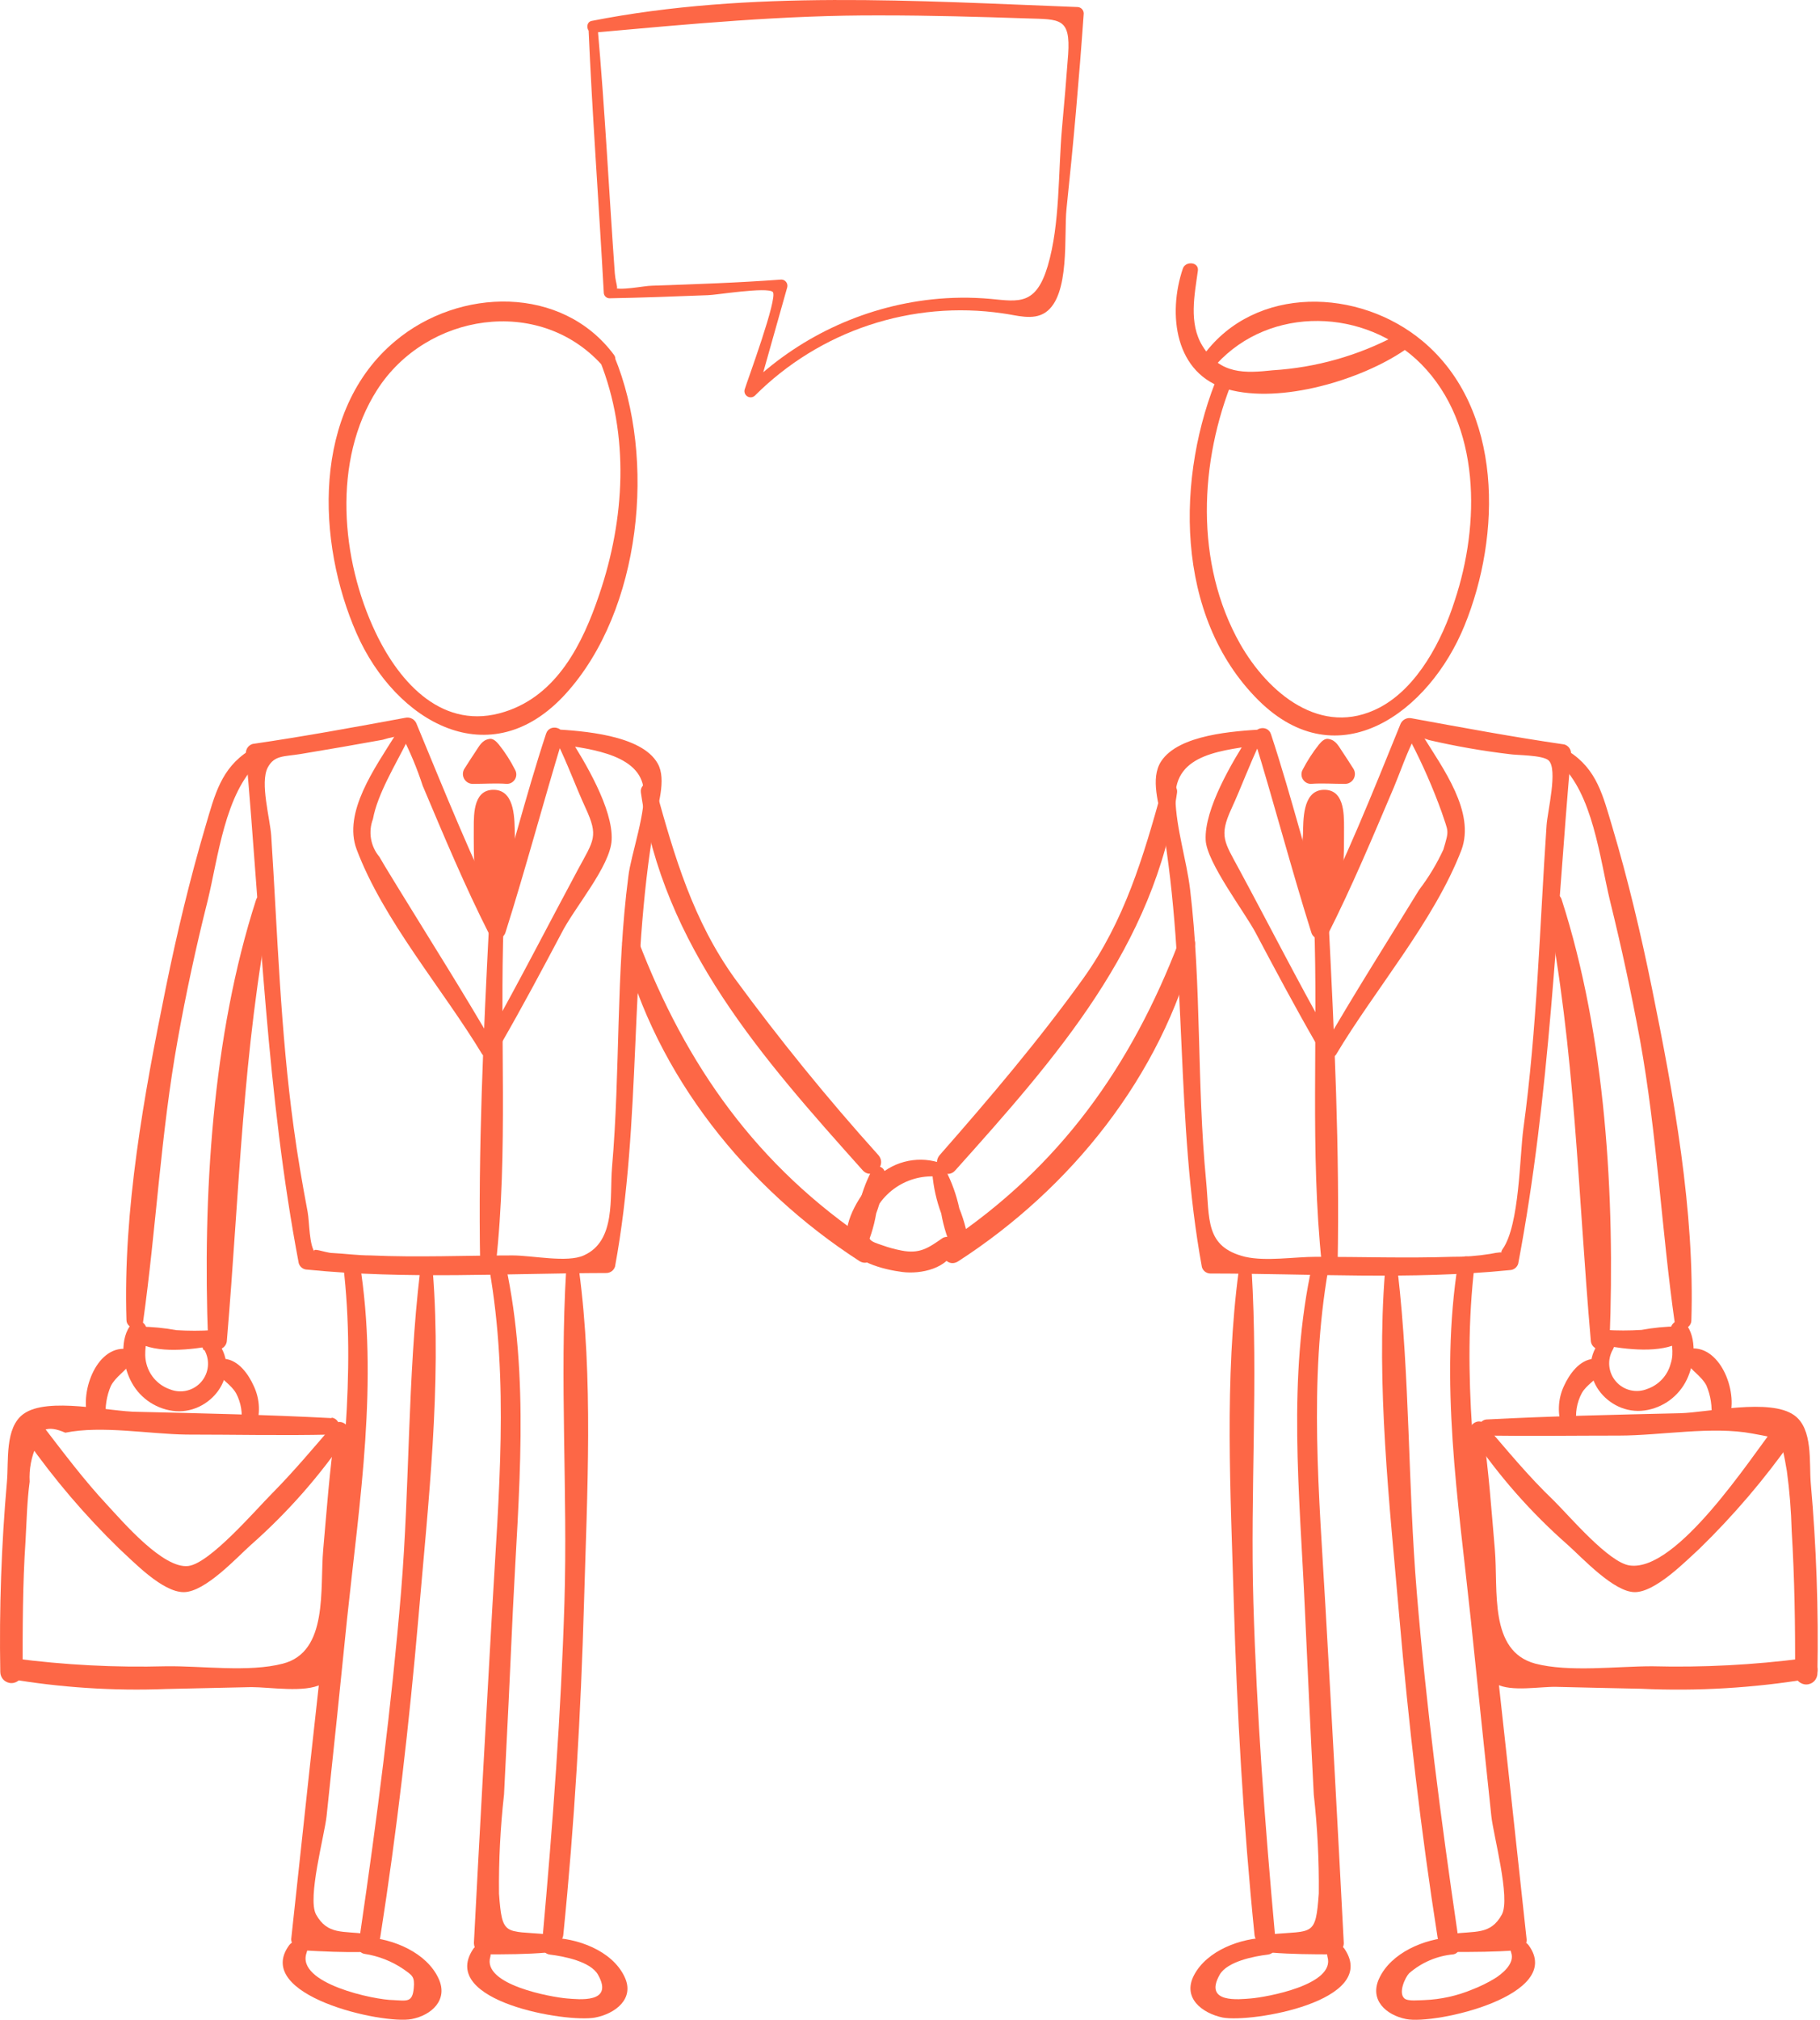 <?xml version="1.0" encoding="UTF-8"?> <svg xmlns="http://www.w3.org/2000/svg" width="220" height="244" viewBox="0 0 220 244" fill="none"> <path d="M147.365 45.035C142.098 57.405 141.916 74.465 152.13 84.604C161.799 94.181 172.787 85.985 177.022 75.588C181.469 64.721 181.773 49.407 171.968 41.211C164.273 34.775 151.766 34.426 145.528 42.834C144.891 43.7 146.287 44.762 147.046 43.988C153.557 36.87 165.047 37.203 171.801 43.988C179.041 51.334 178.904 63.355 175.853 72.537C174.336 77.319 171.376 83.056 166.747 85.484C159.689 89.157 153.269 83.693 149.899 77.774C144.39 68.03 144.967 55.72 149.11 45.658C149.49 44.717 147.835 44.003 147.441 44.959L147.365 45.035Z" fill="#FD6746"></path> <path d="M168.781 40.512C164.161 42.97 159.068 44.409 153.846 44.732C150.522 45.081 147.516 45.278 145.361 41.802C143.661 39.055 144.405 35.579 144.8 32.696C144.936 31.618 143.282 31.512 142.978 32.453C141.142 37.902 141.961 45.217 148.397 47.023C154.832 48.83 164.561 45.87 169.782 42.303C169.994 42.162 170.144 41.945 170.201 41.697C170.259 41.449 170.22 41.189 170.093 40.968C169.965 40.748 169.759 40.585 169.515 40.511C169.271 40.438 169.009 40.46 168.781 40.573V40.512Z" fill="#FD6746"></path> <path d="M152.646 88.111C149.277 88.323 142.477 88.703 140.352 91.981C139.001 94.06 140.124 97.217 140.519 99.57C143.554 117.297 142.037 135.374 145.285 153.072C145.349 153.29 145.48 153.482 145.66 153.621C145.84 153.76 146.059 153.839 146.286 153.846C158.307 153.846 170.571 154.635 182.486 153.436C182.717 153.433 182.942 153.356 183.128 153.217C183.314 153.078 183.45 152.884 183.518 152.662C187.403 132.172 188.071 111.682 189.907 91.025C189.91 90.778 189.831 90.537 189.683 90.339C189.535 90.142 189.326 89.999 189.088 89.932C182.911 89.036 176.779 87.898 170.647 86.775C170.357 86.707 170.053 86.751 169.795 86.897C169.536 87.043 169.342 87.281 169.25 87.564C165.927 95.76 162.618 104.002 158.626 111.849L160.599 112.107C158.11 104.351 156.182 96.428 153.633 88.687C153.208 87.412 151.219 87.944 151.614 89.234C154.012 97.02 156.076 104.912 158.52 112.683C158.583 112.88 158.701 113.055 158.86 113.188C159.019 113.32 159.212 113.405 159.417 113.432C159.622 113.459 159.831 113.427 160.018 113.34C160.206 113.253 160.365 113.115 160.478 112.941C163.422 107.128 165.942 101.103 168.492 95.108C169.296 93.18 170.009 91.055 170.95 89.219C171.785 87.701 171.026 88.733 170.207 88.945C171.067 88.946 171.92 89.1 172.726 89.401C175.931 90.144 179.173 90.712 182.44 91.101C183.335 91.252 186.447 91.192 187.191 91.859C188.344 92.907 187.054 98.052 186.948 99.706C186.113 111.94 185.809 124.219 184.14 136.376C183.7 139.594 183.685 147.972 181.651 150.871C181.074 151.69 182.394 151.007 180.133 151.478C178.602 151.723 177.054 151.84 175.504 151.827C170.055 152.009 164.545 151.827 159.112 151.827C156.456 151.827 153.041 152.404 150.506 151.827C145.619 150.613 146.241 147.274 145.786 142.584C144.662 130.897 145.254 119.119 143.858 107.447C143.418 103.835 142.173 100.086 142.082 96.458C141.946 90.918 147.941 90.645 152.798 89.901C153.754 89.765 153.541 88.141 152.555 88.202L152.646 88.111Z" fill="#FD6746"></path> <path d="M158.853 111.347C159.354 125.083 158.337 139.032 159.779 152.707C159.779 152.961 159.88 153.204 160.059 153.383C160.239 153.562 160.482 153.663 160.735 153.663C160.989 153.663 161.232 153.562 161.411 153.383C161.591 153.204 161.692 152.961 161.692 152.707C161.95 138.956 161.297 125.083 160.599 111.347C160.599 110.239 158.808 110.224 158.853 111.347Z" fill="#FD6746"></path> <path d="M151.023 88.809C148.928 92.072 145.559 97.733 145.741 101.482C145.862 104.199 150.522 110.27 151.812 112.744C154.18 117.206 156.547 121.653 159.067 126.025C159.21 126.17 159.398 126.263 159.601 126.289C159.803 126.314 160.009 126.271 160.184 126.166C160.359 126.061 160.494 125.9 160.566 125.709C160.639 125.518 160.645 125.309 160.585 125.114C156.851 118.496 153.405 111.727 149.793 105.034C148.017 101.725 147.319 101.027 148.852 97.703C150.082 95.031 151.068 92.269 152.358 89.628C152.467 89.443 152.498 89.222 152.443 89.014C152.389 88.807 152.255 88.629 152.07 88.52C151.885 88.412 151.664 88.381 151.456 88.435C151.248 88.489 151.071 88.623 150.962 88.809H151.023Z" fill="#FD6746"></path> <path d="M170.557 89.628C171.976 92.361 173.213 95.185 174.26 98.082C175.079 100.601 175.216 100.146 174.472 102.635C173.678 104.357 172.696 105.986 171.543 107.492C167.658 113.821 163.666 120.09 159.962 126.525C159.882 126.723 159.874 126.943 159.942 127.146C160.01 127.349 160.148 127.521 160.331 127.631C160.514 127.741 160.731 127.782 160.942 127.746C161.153 127.71 161.344 127.6 161.48 127.436C166.185 119.543 173.364 111.256 176.658 102.681C178.343 98.127 174.457 92.861 171.983 88.884C171.875 88.699 171.697 88.565 171.489 88.51C171.281 88.456 171.06 88.487 170.875 88.596C170.69 88.704 170.556 88.882 170.502 89.09C170.448 89.298 170.478 89.519 170.587 89.704L170.557 89.628Z" fill="#FD6746"></path> <path d="M163.544 92.785C163.119 92.117 162.694 91.449 162.254 90.797C161.814 90.144 161.48 89.431 160.645 89.279C160.174 89.142 159.749 89.552 159.416 89.962C158.666 90.908 158.01 91.924 157.458 92.997C157.364 93.171 157.317 93.366 157.32 93.563C157.323 93.76 157.377 93.953 157.476 94.123C157.575 94.294 157.716 94.436 157.885 94.537C158.055 94.637 158.247 94.692 158.444 94.697C159.795 94.591 161.161 94.697 162.527 94.697C162.754 94.708 162.978 94.653 163.175 94.541C163.372 94.429 163.533 94.263 163.64 94.062C163.746 93.862 163.794 93.636 163.777 93.41C163.76 93.184 163.679 92.967 163.544 92.785Z" fill="#FD6746"></path> <path d="M159.795 95.426C157.442 95.684 157.549 99.099 157.503 100.799C157.193 104.171 157.671 107.569 158.899 110.725C158.964 110.846 159.058 110.95 159.172 111.026C159.286 111.102 159.417 111.149 159.554 111.163C159.69 111.176 159.828 111.156 159.955 111.103C160.082 111.051 160.193 110.968 160.281 110.862C160.453 110.903 160.635 110.879 160.792 110.795C160.948 110.711 161.069 110.573 161.131 110.407C162.557 107.371 162.451 103.318 162.466 99.979C162.466 98.234 162.481 95.183 159.795 95.426Z" fill="#FD6746"></path> <path d="M147.198 153.101C147.419 153.101 147.631 153.013 147.788 152.856C147.944 152.7 148.032 152.488 148.032 152.266C148.032 152.045 147.944 151.832 147.788 151.676C147.631 151.519 147.419 151.431 147.198 151.431C146.976 151.431 146.764 151.519 146.607 151.676C146.451 151.832 146.363 152.045 146.363 152.266C146.363 152.488 146.451 152.7 146.607 152.856C146.764 153.013 146.976 153.101 147.198 153.101Z" fill="#FD6746"></path> <path d="M149.748 153.42C147.987 166.549 148.761 180.407 149.14 193.626C149.52 206.846 150.294 220.415 151.645 233.741C151.797 235.259 154.27 235.335 154.119 233.741C152.904 220.385 151.903 207.028 151.508 193.626C151.114 180.224 152.1 166.747 151.296 153.42C151.26 153.245 151.166 153.087 151.027 152.974C150.889 152.861 150.716 152.799 150.537 152.799C150.358 152.799 150.185 152.861 150.046 152.974C149.908 153.087 149.813 153.245 149.778 153.42H149.748Z" fill="#FD6746"></path> <path d="M158.626 152.767C155.59 166.427 157.108 180.467 157.73 194.354C158.079 201.837 158.413 209.305 158.808 216.787C159.252 220.758 159.455 224.752 159.415 228.747C159.035 233.969 158.732 233.21 153.662 233.665C153.369 233.665 153.087 233.782 152.879 233.989C152.671 234.197 152.554 234.479 152.554 234.773C152.554 235.067 152.671 235.349 152.879 235.556C153.087 235.764 153.369 235.881 153.662 235.881C156.152 236.078 158.58 236.093 161.084 236.093C161.444 236.089 161.788 235.944 162.04 235.688C162.293 235.432 162.435 235.087 162.435 234.727C161.737 221.26 161.003 207.802 160.234 194.354C159.46 180.694 158.185 166.883 160.568 153.299C160.796 152.039 158.914 151.492 158.626 152.767Z" fill="#FD6746"></path> <path d="M153.253 234.091C150.051 234.091 145.877 235.608 144.314 238.644C142.917 241.361 145.3 243.197 147.789 243.728C151.28 244.381 166.67 241.755 162.572 235.502C162.431 235.261 162.208 235.08 161.943 234.992C161.678 234.903 161.391 234.914 161.133 235.021C160.876 235.128 160.666 235.326 160.543 235.576C160.419 235.826 160.391 236.113 160.463 236.382C161.48 239.782 153.041 241.27 151.204 241.421C149.823 241.528 145.467 242.059 147.425 238.568C148.336 236.944 151.614 236.322 153.253 236.124C154.513 235.973 154.589 234.091 153.253 234.091Z" fill="#FD6746"></path> <path d="M167.414 153.648C166.337 167.308 167.961 181.636 169.144 195.281C170.268 208.242 171.755 221.189 173.774 234.045C174.016 235.562 176.399 234.94 176.172 233.392C174.168 219.732 172.392 206.072 171.254 192.306C170.192 179.481 170.435 166.428 168.962 153.648C168.927 153.473 168.832 153.315 168.694 153.202C168.556 153.088 168.382 153.026 168.203 153.026C168.025 153.026 167.851 153.088 167.713 153.202C167.575 153.315 167.48 153.473 167.444 153.648H167.414Z" fill="#FD6746"></path> <path d="M176.262 152.494C173.97 166.837 176.262 181.226 177.78 195.554C178.6 203.487 179.429 211.425 180.269 219.368C180.512 221.705 182.607 229.309 181.544 231.282C180.163 233.802 178.281 233.225 175.473 233.635C174.198 233.817 174.562 235.775 175.761 235.805C178.266 235.805 180.694 235.805 183.183 235.608C183.851 235.608 184.625 235.016 184.534 234.257C183.037 220.354 181.519 206.456 179.981 192.564C178.463 179.329 176.657 166.078 178.251 152.768C178.387 151.644 176.46 151.371 176.278 152.494H176.262Z" fill="#FD6746"></path> <path d="M175.413 234.044C172.21 234.211 168.143 235.881 166.701 239.023C165.517 241.618 167.551 243.424 169.964 243.91C173.455 244.623 189.209 241.041 184.777 234.986C184.064 234.029 182.182 234.545 182.668 235.881C183.153 237.217 181.529 238.476 180.71 238.992C179.836 239.524 178.917 239.976 177.963 240.343C176.125 241.107 174.168 241.538 172.18 241.618C171.618 241.618 170.192 241.8 169.767 241.421C168.993 240.753 169.842 238.901 170.328 238.385C171.828 237.076 173.703 236.274 175.686 236.093C176.809 235.896 176.551 234.044 175.413 234.105V234.044Z" fill="#FD6746"></path> <path d="M188.466 92.177C192.549 95.805 193.384 103.743 194.629 108.873C196.005 114.438 197.214 120.049 198.256 125.705C200.305 137.043 200.836 148.472 202.445 159.825C202.612 160.993 204.403 160.66 204.449 159.552C204.874 146.301 202.324 132.338 199.683 119.376C198.347 112.819 196.799 106.277 194.887 99.873C193.763 96.124 193.035 92.921 189.62 90.766C188.709 90.174 187.632 91.54 188.466 92.284V92.177Z" fill="#FD6746"></path> <path d="M186.948 109.161C190.423 126.844 190.727 144.07 192.29 161.889C192.29 162.191 192.41 162.481 192.624 162.694C192.837 162.907 193.127 163.027 193.428 163.027C193.73 163.027 194.02 162.907 194.233 162.694C194.447 162.481 194.567 162.191 194.567 161.889C195.235 144.632 194.096 125.174 188.769 108.661C188.736 108.541 188.68 108.429 188.604 108.331C188.528 108.233 188.433 108.151 188.325 108.09C188.217 108.029 188.098 107.989 187.975 107.974C187.852 107.958 187.727 107.967 187.608 108C187.488 108.033 187.376 108.089 187.278 108.165C187.18 108.242 187.098 108.336 187.037 108.444C186.976 108.552 186.936 108.671 186.921 108.794C186.906 108.917 186.915 109.042 186.948 109.161Z" fill="#FD6746"></path> <path d="M193.762 162.512C196.585 162.997 200.699 163.574 203.294 162.056C203.473 161.944 203.612 161.776 203.688 161.578C203.765 161.381 203.776 161.164 203.72 160.96C203.664 160.755 203.543 160.575 203.376 160.444C203.209 160.314 203.005 160.24 202.793 160.235C201.326 160.249 199.864 160.392 198.422 160.66C196.951 160.751 195.476 160.751 194.005 160.66C192.973 160.66 192.715 162.314 193.762 162.512Z" fill="#FD6746"></path> <path d="M193.353 162.087C190.318 166.033 194.34 171.026 198.802 170.389C199.894 170.235 200.931 169.813 201.821 169.162C202.71 168.51 203.425 167.649 203.902 166.655C204.858 164.667 205.192 161.616 203.705 159.825C203.098 159.097 201.974 159.749 201.944 160.569C201.944 162.087 202.43 163.286 201.944 164.758C201.756 165.458 201.399 166.101 200.904 166.63C200.409 167.16 199.792 167.559 199.106 167.793C198.461 168.054 197.751 168.107 197.075 167.945C196.399 167.783 195.79 167.414 195.334 166.889C194.877 166.364 194.596 165.71 194.53 165.018C194.463 164.325 194.614 163.63 194.962 163.028C195.63 161.92 194.021 161.085 193.278 162.041L193.353 162.087Z" fill="#FD6746"></path> <path d="M179.648 173.424C185.006 173.5 190.379 173.424 195.737 173.424C200.73 173.424 206.953 172.256 211.84 173.181C215.286 173.849 215.271 173.455 215.999 177.735C216.321 180.111 216.513 182.502 216.576 184.899C216.925 190.636 217.016 196.388 216.986 202.141C216.986 202.499 217.128 202.842 217.381 203.096C217.635 203.349 217.978 203.491 218.336 203.491C218.695 203.491 219.038 203.349 219.292 203.096C219.545 202.842 219.687 202.499 219.687 202.141C219.829 194.472 219.561 186.801 218.883 179.161C218.67 176.687 219.186 172.605 216.879 170.965C213.95 168.871 206.467 170.647 203.052 170.723C195.251 170.905 187.435 171.072 179.648 171.481C179.398 171.512 179.168 171.633 179.001 171.822C178.833 172.011 178.741 172.254 178.741 172.506C178.741 172.758 178.833 173.001 179.001 173.19C179.168 173.379 179.398 173.5 179.648 173.53V173.424Z" fill="#FD6746"></path> <path d="M177.189 173.227C177.31 180.664 178.1 188.132 178.707 195.554C178.919 198.483 178.176 201.959 180.908 203.446C182.683 204.402 186.159 203.735 188.117 203.78C191.532 203.856 194.947 203.947 198.362 204.008C205.191 204.325 212.033 203.918 218.776 202.794C220.415 202.475 219.687 200.107 218.093 200.335C211.996 201.131 205.845 201.451 199.698 201.291C195.448 201.291 189.65 202.035 185.582 200.972C179.936 199.454 181.12 192.093 180.695 187.176C180.27 182.258 179.951 177.674 179.268 172.939C179.101 171.785 177.219 172.074 177.235 173.227H177.189Z" fill="#FD6746"></path> <path d="M190.591 172.028C190.379 170.756 190.593 169.449 191.198 168.31C191.805 167.232 192.883 166.792 193.55 165.745C193.643 165.584 193.692 165.402 193.693 165.216C193.693 165.03 193.645 164.848 193.553 164.686C193.461 164.525 193.328 164.391 193.168 164.297C193.007 164.203 192.825 164.153 192.64 164.151C190.94 164.257 189.695 166.003 189.043 167.445C188.675 168.235 188.47 169.09 188.439 169.961C188.407 170.832 188.551 171.7 188.86 172.514C188.925 172.744 189.078 172.938 189.285 173.055C189.493 173.171 189.739 173.201 189.968 173.136C190.198 173.072 190.392 172.919 190.509 172.711C190.626 172.503 190.655 172.258 190.591 172.028Z" fill="#FD6746"></path> <path d="M208.804 171.785C210.322 169.023 208.364 162.937 204.721 162.891C204.534 162.893 204.35 162.944 204.188 163.039C204.026 163.134 203.892 163.269 203.799 163.431C203.705 163.594 203.656 163.778 203.655 163.965C203.654 164.153 203.703 164.337 203.795 164.5C204.463 165.608 205.647 166.2 206.269 167.369C206.79 168.599 206.994 169.94 206.861 171.269C206.867 171.496 206.946 171.714 207.086 171.892C207.226 172.07 207.42 172.197 207.639 172.255C207.858 172.313 208.09 172.299 208.3 172.214C208.51 172.13 208.687 171.979 208.804 171.785Z" fill="#FD6746"></path> <path d="M177.826 173.348C181.137 178.266 185.07 182.735 189.528 186.644C191.304 188.238 195.068 192.306 197.588 192.336C200.107 192.366 203.81 188.557 205.434 187.084C209.546 183.08 213.28 178.705 216.59 174.016C217.47 172.832 215.437 171.239 214.511 172.423C211.612 176.126 202.748 189.877 197.026 189.118C194.491 188.815 189.71 183.138 187.798 181.256C184.762 178.357 182.167 175.185 179.45 172.028C178.691 171.148 177.173 172.301 177.826 173.288V173.348Z" fill="#FD6746"></path> <path d="M140.504 95.259C138.197 103.546 135.95 111.226 130.896 118.268C125.569 125.675 119.634 132.657 113.609 139.517C112.485 140.792 114.337 142.659 115.475 141.384C127.618 127.83 139.608 114.337 142.279 95.76C142.446 94.636 140.762 94.105 140.504 95.274V95.259Z" fill="#FD6746"></path> <path d="M142.553 113.639C136.755 128.817 128.103 140.959 114.474 150.066C113.062 151.007 114.367 153.299 115.824 152.373C129.409 143.6 140.397 129.986 144.45 114.155C144.494 113.912 144.446 113.661 144.314 113.451C144.183 113.242 143.977 113.09 143.738 113.025C143.5 112.96 143.245 112.987 143.026 113.101C142.806 113.215 142.637 113.407 142.553 113.639Z" fill="#FD6746"></path> <path d="M112.698 141.748C112.832 143.404 113.195 145.034 113.776 146.59C114.061 148.231 114.571 149.825 115.293 151.326C115.408 151.512 115.58 151.656 115.783 151.737C115.986 151.818 116.209 151.831 116.421 151.775C116.632 151.718 116.819 151.596 116.955 151.425C117.091 151.254 117.168 151.043 117.175 150.825C116.997 149.162 116.589 147.533 115.961 145.983C115.613 144.356 115.046 142.784 114.276 141.308C114.174 141.156 114.025 141.039 113.853 140.975C113.68 140.911 113.492 140.902 113.314 140.951C113.136 141 112.979 141.103 112.863 141.246C112.747 141.389 112.678 141.565 112.668 141.748H112.698Z" fill="#FD6746"></path> <path d="M113.427 140.413C112.081 140.013 110.65 139.994 109.295 140.359C107.939 140.723 106.711 141.456 105.747 142.477C104.047 144.147 101.998 147.38 102.362 149.899C102.726 152.419 106.915 153.39 109.086 153.663C111.256 153.936 114.656 153.299 115.476 150.719C115.524 150.522 115.514 150.315 115.447 150.123C115.379 149.932 115.258 149.764 115.097 149.64C114.936 149.516 114.743 149.442 114.541 149.426C114.339 149.41 114.136 149.453 113.958 149.55C112.228 150.749 111.195 151.508 108.964 151.068C108.159 150.913 107.367 150.695 106.597 150.415C105.231 149.945 104.73 149.854 105.079 148.199C105.479 146.379 106.521 144.763 108.015 143.648C109.509 142.533 111.355 141.994 113.214 142.128C114.277 142.234 114.368 140.61 113.457 140.352L113.427 140.413Z" fill="#FD6746"></path> <path d="M72.507 43.563C76.12 52.579 75.543 62.717 72.431 71.839C70.428 77.789 67.332 83.981 61.018 85.985C53.626 88.353 48.359 82.615 45.415 76.438C41.211 67.635 40.133 55.599 45.597 47.084C51.532 37.841 65.116 35.686 72.72 44.049C73.433 44.823 74.845 43.776 74.237 42.895C67.969 34.426 55.508 34.714 47.767 41.211C37.674 49.634 38.251 65.495 43.123 76.559C47.813 87.184 59.242 93.877 68.394 83.799C77.546 73.721 79.368 55.386 74.268 43.077C73.828 42 72.067 42.455 72.507 43.563Z" fill="#FD6746"></path> <path d="M66.846 89.81C70.564 90.387 77.03 90.873 77.759 95.031C78.244 97.824 76.241 103.288 75.953 105.884C74.435 117.54 74.996 129.333 73.98 141.035C73.676 144.632 74.496 149.914 70.564 151.66C68.591 152.57 64.311 151.66 61.974 151.66C56.252 151.66 50.484 151.918 44.762 151.66C43.245 151.66 41.727 151.447 40.209 151.371C39.329 151.371 37.401 150.506 38.114 151.371C37.355 150.476 37.416 147.668 37.188 146.408C36.551 143.024 35.959 139.639 35.504 136.224C33.895 124.537 33.546 112.744 32.787 100.981C32.65 98.902 31.406 94.561 32.362 92.724C33.166 91.207 34.335 91.419 36.354 91.085C39.663 90.539 42.961 89.967 46.25 89.37C47.194 89.069 48.174 88.89 49.164 88.839C49.983 88.945 47.646 87.321 48.557 88.839C49.564 90.791 50.412 92.821 51.091 94.91C53.656 100.981 56.191 107.052 59.151 112.881C59.259 113.06 59.417 113.204 59.606 113.295C59.795 113.386 60.006 113.419 60.214 113.392C60.422 113.365 60.617 113.277 60.776 113.141C60.935 113.004 61.051 112.824 61.109 112.622C63.568 104.851 65.662 96.959 68.03 89.173C68.424 87.883 66.436 87.351 66.011 88.626C63.461 96.367 61.534 104.29 59.044 112.046L61.002 111.788C57.056 103.88 53.748 95.638 50.378 87.503C50.287 87.22 50.093 86.982 49.834 86.836C49.575 86.69 49.271 86.646 48.982 86.714C42.91 87.837 36.703 88.975 30.541 89.871C30.304 89.94 30.096 90.084 29.949 90.281C29.801 90.478 29.721 90.718 29.721 90.964C31.558 111.666 32.225 132.126 36.111 152.601C36.176 152.824 36.312 153.02 36.498 153.159C36.684 153.299 36.91 153.374 37.143 153.375C49.118 154.574 61.306 153.815 73.327 153.785C73.555 153.776 73.776 153.698 73.958 153.559C74.14 153.42 74.275 153.229 74.344 153.011C77.607 135.313 76.028 117.237 79.094 99.509C79.459 97.445 80.612 94.181 79.504 92.239C77.561 88.748 70.276 88.293 66.967 88.095C66.011 88.095 65.768 89.613 66.74 89.795L66.846 89.81Z" fill="#FD6746"></path> <path d="M59.136 111.347C58.437 125.083 57.785 138.956 58.043 152.707C58.072 152.938 58.185 153.15 58.359 153.304C58.534 153.458 58.759 153.543 58.991 153.543C59.224 153.543 59.449 153.458 59.624 153.304C59.798 153.15 59.911 152.938 59.94 152.707C61.458 139.047 60.38 125.083 60.881 111.347C60.881 110.224 59.196 110.239 59.136 111.347Z" fill="#FD6746"></path> <path d="M67.302 89.628C68.592 92.224 69.563 94.956 70.777 97.597C72.371 101.042 71.794 101.467 69.867 105.034C66.269 111.727 62.809 118.496 59.09 125.114C59.03 125.309 59.036 125.518 59.109 125.709C59.181 125.9 59.316 126.061 59.491 126.166C59.666 126.271 59.872 126.314 60.074 126.289C60.277 126.263 60.465 126.17 60.608 126.025C63.128 121.653 65.496 117.206 67.863 112.744C69.381 109.708 73.783 104.639 73.934 101.482C74.132 97.748 70.717 92.026 68.637 88.809C68.529 88.623 68.351 88.489 68.143 88.435C67.935 88.381 67.715 88.412 67.529 88.52C67.344 88.629 67.21 88.807 67.156 89.014C67.102 89.222 67.132 89.443 67.241 89.628H67.302Z" fill="#FD6746"></path> <path d="M47.783 88.809C45.309 92.785 41.438 98.143 43.108 102.605C46.341 111.196 53.52 119.468 58.286 127.36C58.422 127.525 58.613 127.635 58.824 127.671C59.035 127.706 59.252 127.666 59.435 127.556C59.618 127.446 59.756 127.274 59.824 127.071C59.891 126.868 59.884 126.647 59.803 126.449C56.085 120.014 52.108 113.746 48.223 107.417C47.434 106.111 46.614 104.821 45.855 103.501C45.332 102.88 44.984 102.13 44.848 101.329C44.712 100.529 44.792 99.706 45.081 98.947C45.627 95.912 47.858 92.299 49.209 89.567C49.318 89.382 49.349 89.162 49.295 88.954C49.24 88.746 49.106 88.568 48.921 88.46C48.736 88.351 48.515 88.32 48.307 88.374C48.099 88.428 47.922 88.563 47.813 88.748L47.783 88.809Z" fill="#FD6746"></path> <path d="M56.191 92.785C56.616 92.117 57.041 91.449 57.481 90.797C57.921 90.144 58.255 89.431 59.09 89.279C59.56 89.142 59.985 89.552 60.319 89.962C61.069 90.904 61.72 91.921 62.262 92.997C62.359 93.169 62.41 93.363 62.41 93.561C62.41 93.758 62.358 93.953 62.26 94.124C62.162 94.295 62.021 94.439 61.851 94.539C61.681 94.639 61.488 94.694 61.29 94.697C59.924 94.591 58.574 94.697 57.208 94.697C56.981 94.708 56.756 94.653 56.559 94.541C56.362 94.429 56.201 94.263 56.095 94.062C55.988 93.862 55.941 93.636 55.958 93.41C55.975 93.184 56.056 92.967 56.191 92.785Z" fill="#FD6746"></path> <path d="M59.94 95.426C62.293 95.684 62.187 99.099 62.232 100.799C62.323 103.971 62.232 107.811 60.836 110.725C60.771 110.846 60.678 110.95 60.564 111.026C60.45 111.102 60.318 111.149 60.182 111.163C60.045 111.176 59.907 111.156 59.781 111.103C59.654 111.051 59.542 110.968 59.455 110.862C59.282 110.903 59.1 110.879 58.944 110.795C58.787 110.711 58.667 110.573 58.605 110.407C57.178 107.371 57.269 103.318 57.269 99.979C57.269 98.234 57.254 95.183 59.94 95.426Z" fill="#FD6746"></path> <path d="M72.538 153.101C72.76 153.101 72.972 153.013 73.129 152.856C73.285 152.7 73.373 152.488 73.373 152.266C73.373 152.045 73.285 151.832 73.129 151.676C72.972 151.519 72.76 151.431 72.538 151.431C72.317 151.431 72.105 151.519 71.948 151.676C71.791 151.832 71.703 152.045 71.703 152.266C71.703 152.488 71.791 152.7 71.948 152.856C72.105 153.013 72.317 153.101 72.538 153.101Z" fill="#FD6746"></path> <path d="M68.439 153.42C67.635 166.747 68.637 180.255 68.227 193.626C67.817 206.998 66.816 220.385 65.617 233.741C65.465 235.335 67.924 235.259 68.091 233.741C69.441 220.415 70.215 207.013 70.595 193.626C70.974 180.24 71.748 166.549 69.988 153.42C69.953 153.245 69.858 153.087 69.719 152.974C69.581 152.861 69.408 152.799 69.229 152.799C69.05 152.799 68.877 152.861 68.738 152.974C68.6 153.087 68.505 153.245 68.47 153.42H68.439Z" fill="#FD6746"></path> <path d="M59.151 153.299C61.549 166.959 60.274 180.619 59.5 194.354C58.726 208.09 57.982 221.265 57.284 234.727C57.288 235.088 57.433 235.434 57.688 235.689C57.944 235.944 58.289 236.089 58.65 236.093C61.154 236.093 63.583 236.093 66.072 235.881C66.366 235.881 66.647 235.764 66.855 235.556C67.063 235.349 67.18 235.067 67.18 234.773C67.18 234.479 67.063 234.197 66.855 233.989C66.647 233.782 66.366 233.665 66.072 233.665C61.002 233.21 60.699 233.969 60.319 228.747C60.279 224.752 60.482 220.758 60.926 216.787C61.311 209.3 61.67 201.822 62.004 194.354C62.672 180.467 64.084 166.488 61.109 152.767C60.82 151.492 58.938 152.039 59.151 153.299Z" fill="#FD6746"></path> <path d="M66.481 236.124C68.121 236.322 71.399 236.944 72.294 238.568C74.252 242.059 69.912 241.528 68.53 241.421C66.694 241.27 58.24 239.782 59.272 236.382C59.344 236.113 59.315 235.826 59.192 235.576C59.069 235.326 58.859 235.128 58.601 235.021C58.344 234.914 58.056 234.903 57.792 234.992C57.527 235.08 57.303 235.261 57.162 235.502C53.064 241.77 68.485 244.381 71.945 243.728C74.328 243.273 76.787 241.482 75.482 238.78C73.964 235.608 69.729 234.106 66.481 234.091C65.131 234.091 65.222 235.973 66.481 236.124Z" fill="#FD6746"></path> <path d="M50.773 153.648C49.255 166.428 49.544 179.45 48.481 192.306C47.328 206.072 45.567 219.732 43.564 233.392C43.336 234.91 45.704 235.623 45.962 234.045C47.98 221.189 49.468 208.242 50.591 195.281C51.76 181.621 53.399 167.323 52.321 153.648C52.286 153.473 52.191 153.315 52.053 153.202C51.914 153.088 51.741 153.026 51.562 153.026C51.384 153.026 51.21 153.088 51.072 153.202C50.934 153.315 50.839 153.473 50.803 153.648H50.773Z" fill="#FD6746"></path> <path d="M41.483 152.768C43.077 166.079 41.225 179.329 39.753 192.564C38.205 206.467 36.687 220.364 35.2 234.257C35.208 234.616 35.355 234.957 35.609 235.209C35.864 235.461 36.207 235.604 36.566 235.608C39.055 235.745 41.483 235.866 43.972 235.805C45.172 235.805 45.49 233.817 44.276 233.635C41.499 233.225 39.617 233.802 38.205 231.282C37.127 229.309 39.237 221.705 39.48 219.368C40.33 211.435 41.154 203.497 41.954 195.554C43.472 181.226 45.779 166.837 43.472 152.494C43.289 151.386 41.347 151.629 41.483 152.768Z" fill="#FD6746"></path> <path d="M44.049 236.033C45.735 236.285 47.343 236.913 48.754 237.869C49.831 238.643 50.15 238.75 50.014 240.192C49.847 241.907 49.224 241.709 47.555 241.618C45.339 241.618 35.701 239.615 37.067 235.881C37.553 234.561 35.671 234.014 34.957 234.986C30.51 241.057 46.265 244.593 49.771 243.91C52.184 243.44 54.203 241.588 53.019 239.023C51.577 235.881 47.525 234.211 44.322 234.044C43.199 234.044 42.91 235.835 44.049 236.033Z" fill="#FD6746"></path> <path d="M30.1 90.675C26.7 92.846 25.956 96.048 24.849 99.782C22.951 106.202 21.388 112.729 20.052 119.285C17.411 132.262 14.861 146.196 15.287 159.461C15.287 160.554 17.123 160.979 17.29 159.734C18.884 148.366 19.43 136.968 21.479 125.615C22.491 119.968 23.7 114.358 25.107 108.782C26.351 103.713 27.186 95.775 31.269 92.087C32.088 91.358 31.026 89.992 30.1 90.569V90.675Z" fill="#FD6746"></path> <path d="M30.966 108.661C25.623 125.174 24.5 144.632 25.152 161.89C25.152 162.191 25.272 162.481 25.486 162.694C25.699 162.908 25.989 163.028 26.291 163.028C26.593 163.028 26.882 162.908 27.096 162.694C27.309 162.481 27.429 162.191 27.429 161.89C28.947 144.04 29.311 126.859 32.772 109.162C32.814 108.931 32.768 108.692 32.643 108.493C32.518 108.295 32.324 108.149 32.097 108.087C31.871 108.024 31.63 108.048 31.42 108.154C31.211 108.261 31.049 108.441 30.966 108.661Z" fill="#FD6746"></path> <path d="M25.715 160.69C24.249 160.782 22.779 160.782 21.313 160.69C19.871 160.423 18.409 160.281 16.942 160.266C16.73 160.271 16.526 160.344 16.359 160.475C16.192 160.605 16.071 160.786 16.015 160.99C15.959 161.194 15.97 161.411 16.047 161.609C16.123 161.806 16.262 161.974 16.441 162.087C19.037 163.605 23.15 163.028 25.973 162.542C26.196 162.484 26.391 162.346 26.519 162.154C26.647 161.962 26.701 161.73 26.669 161.501C26.637 161.273 26.522 161.064 26.346 160.914C26.17 160.765 25.945 160.685 25.715 160.69Z" fill="#FD6746"></path> <path d="M24.698 163.073C25.045 163.675 25.197 164.371 25.13 165.063C25.064 165.755 24.782 166.41 24.326 166.934C23.87 167.459 23.261 167.828 22.585 167.991C21.909 168.153 21.199 168.1 20.554 167.839C19.868 167.605 19.25 167.205 18.756 166.676C18.261 166.146 17.903 165.503 17.716 164.803C17.291 163.286 17.852 162.056 17.716 160.614C17.716 159.795 16.562 159.096 15.94 159.871C14.422 161.662 14.786 164.712 15.758 166.701C16.235 167.695 16.95 168.556 17.839 169.207C18.729 169.859 19.766 170.28 20.858 170.434C25.305 171.072 29.327 166.078 26.306 162.132C25.563 161.176 23.939 162.011 24.622 163.119L24.698 163.073Z" fill="#FD6746"></path> <path d="M40.088 171.315C32.286 170.905 24.485 170.738 16.684 170.556C13.269 170.556 5.786 168.704 2.857 170.799C0.55 172.438 1.066 176.521 0.838 178.995C0.168 186.635 -0.101 194.306 0.034 201.974C0.034 202.332 0.176 202.676 0.429 202.929C0.683 203.183 1.026 203.325 1.384 203.325C1.743 203.325 2.086 203.183 2.34 202.929C2.593 202.676 2.735 202.332 2.735 201.974C2.735 196.692 2.735 191.35 3.084 186.174C3.221 183.791 3.266 181.363 3.585 178.995C3.5 177.482 3.786 175.97 4.42 174.593C4.557 172.62 5.725 172.119 7.896 173.076C12.282 172.18 18.034 173.243 22.527 173.303C28.386 173.303 34.229 173.44 40.088 173.303C40.338 173.273 40.568 173.152 40.736 172.963C40.903 172.774 40.995 172.531 40.995 172.279C40.995 172.027 40.903 171.783 40.736 171.595C40.568 171.406 40.338 171.285 40.088 171.254V171.315Z" fill="#FD6746"></path> <path d="M40.513 172.939C39.83 177.675 39.496 182.425 39.071 187.176C38.646 191.926 39.723 199.546 34.199 200.972C30.085 202.05 24.363 201.23 20.083 201.291C13.931 201.458 7.775 201.139 1.673 200.335C0.155 200.107 -0.634 202.475 1.005 202.794C7.304 203.868 13.698 204.286 20.083 204.038L30.389 203.811C32.62 203.811 36.885 204.524 38.873 203.446C41.302 202.126 40.755 199.713 40.968 196.95C41.575 189.058 42.41 181.135 42.486 173.227C42.486 172.089 40.634 171.71 40.467 172.939H40.513Z" fill="#FD6746"></path> <path d="M30.875 172.514C31.185 171.699 31.328 170.83 31.294 169.959C31.26 169.088 31.05 168.233 30.677 167.445C30.04 166.003 28.795 164.257 27.095 164.151C26.91 164.153 26.727 164.203 26.567 164.297C26.407 164.391 26.274 164.525 26.182 164.686C26.09 164.848 26.042 165.03 26.042 165.216C26.043 165.402 26.092 165.584 26.185 165.745C26.852 166.731 27.93 167.263 28.537 168.31C29.142 169.449 29.356 170.756 29.144 172.028C29.08 172.258 29.109 172.503 29.226 172.711C29.343 172.919 29.537 173.072 29.767 173.136C29.996 173.201 30.242 173.171 30.449 173.055C30.657 172.938 30.81 172.743 30.875 172.514Z" fill="#FD6746"></path> <path d="M12.797 171.315C12.67 169.984 12.879 168.643 13.405 167.414C14.027 166.245 15.196 165.653 15.879 164.545C15.971 164.382 16.019 164.198 16.019 164.011C16.018 163.823 15.969 163.639 15.875 163.477C15.781 163.314 15.647 163.179 15.486 163.084C15.324 162.989 15.14 162.939 14.953 162.937C11.295 162.937 9.413 169.008 10.87 171.831C10.99 172.018 11.166 172.162 11.373 172.242C11.58 172.322 11.808 172.334 12.022 172.277C12.237 172.219 12.428 172.095 12.567 171.922C12.706 171.749 12.787 171.537 12.797 171.315Z" fill="#FD6746"></path> <path d="M40.33 172.089C37.887 174.927 35.489 177.781 32.863 180.437C30.844 182.47 25.35 188.876 22.755 189.179C19.719 189.543 14.847 183.836 12.904 181.742C10.157 178.797 7.744 175.58 5.315 172.423C4.405 171.254 2.356 172.817 3.251 174.016C6.556 178.709 10.291 183.084 14.407 187.085C16.152 188.678 19.643 192.366 22.238 192.336C24.834 192.306 28.674 188.101 30.313 186.644C34.759 182.724 38.691 178.257 42.015 173.349C42.653 172.377 41.15 171.209 40.391 172.089H40.33Z" fill="#FD6746"></path> <path d="M77.47 95.744C80.142 114.322 92.147 127.815 104.274 141.369C105.413 142.644 107.31 140.777 106.141 139.502C100.026 132.713 94.257 125.621 88.854 118.253C83.784 111.226 81.538 103.515 79.246 95.243C78.912 94.075 77.303 94.606 77.47 95.729V95.744Z" fill="#FD6746"></path> <path d="M75.24 114.11C79.292 129.94 90.281 143.555 103.865 152.328C105.307 153.253 106.628 150.962 105.201 150.02C91.541 140.914 82.935 128.772 77.137 113.594C77.052 113.361 76.883 113.169 76.664 113.056C76.444 112.942 76.19 112.915 75.951 112.98C75.713 113.045 75.507 113.197 75.375 113.406C75.243 113.615 75.195 113.867 75.24 114.11Z" fill="#FD6746"></path> <path d="M105.427 141.308C104.651 142.781 104.084 144.354 103.743 145.983C103.108 147.53 102.699 149.161 102.528 150.825C102.529 151.045 102.602 151.258 102.736 151.432C102.871 151.606 103.058 151.731 103.27 151.788C103.483 151.845 103.708 151.831 103.911 151.747C104.114 151.664 104.284 151.516 104.395 151.326C105.124 149.827 105.635 148.233 105.913 146.59C106.489 145.033 106.847 143.404 106.975 141.749C106.97 141.564 106.905 141.386 106.791 141.24C106.677 141.095 106.519 140.99 106.341 140.94C106.163 140.891 105.973 140.9 105.801 140.967C105.628 141.033 105.481 141.153 105.382 141.308H105.427Z" fill="#FD6746"></path> <path d="M71.131 3.228C71.589 13.944 72.4 24.64 72.983 35.346C72.986 35.528 73.059 35.702 73.187 35.83C73.315 35.959 73.488 36.032 73.67 36.035C77.644 35.962 81.617 35.816 85.581 35.659C86.465 35.659 92.759 34.616 93.414 35.273C94.07 35.931 90.293 46.105 90.013 47.054C89.97 47.213 89.981 47.382 90.043 47.535C90.106 47.687 90.217 47.815 90.359 47.898C90.501 47.981 90.666 48.015 90.829 47.994C90.992 47.974 91.144 47.9 91.261 47.785C95.136 43.914 99.856 41.002 105.046 39.278C110.238 37.554 115.757 37.065 121.169 37.851C122.834 38.059 124.852 38.769 126.371 37.746C129.388 35.712 128.587 28.355 128.919 25.225C129.752 17.378 130.445 9.513 131 1.631C131 1.424 130.918 1.225 130.771 1.078C130.625 0.931 130.427 0.849 130.22 0.849C110.891 0.118 90.626 -1.238 71.506 2.529C70.726 2.685 70.892 4.021 71.703 3.948C83.344 2.904 94.808 1.809 106.532 1.861C112.42 1.861 118.298 2.028 124.217 2.226C128.098 2.351 129.419 2.132 129.117 6.577C128.899 9.531 128.649 12.473 128.378 15.426C127.9 20.727 128.16 27.019 126.652 32.122C125.237 36.891 123.167 36.442 119.754 36.108C117.383 35.894 114.996 35.915 112.628 36.171C104.214 37.093 96.353 40.823 90.304 46.762L91.552 47.492L95.162 34.699C95.188 34.59 95.19 34.477 95.167 34.367C95.144 34.258 95.097 34.155 95.029 34.066C94.962 33.977 94.875 33.904 94.775 33.853C94.676 33.802 94.566 33.774 94.455 33.771C89.253 34.157 84.052 34.334 78.85 34.512C77.81 34.512 74.866 35.211 73.888 34.678C75.074 35.325 74.429 34.553 74.315 32.988C73.607 23.085 73.118 13.162 72.234 3.259C72.172 2.633 71.194 2.623 71.194 3.259L71.131 3.228Z" fill="#FD6746"></path> </svg> 